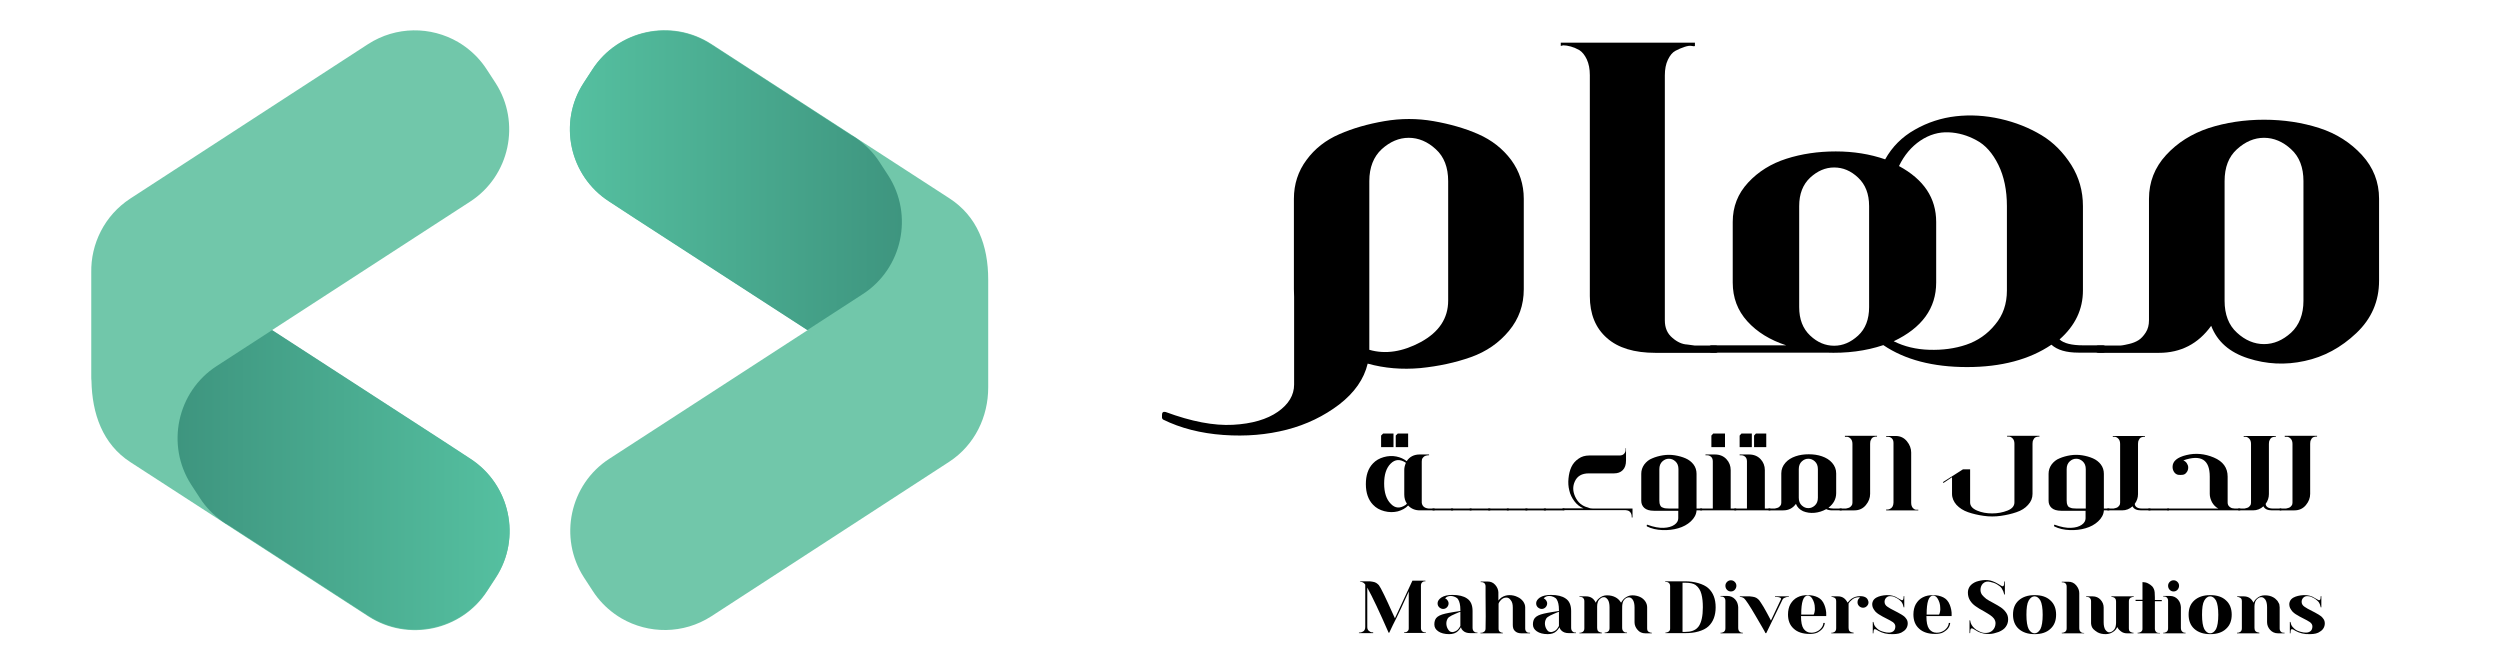 <?xml version="1.0" encoding="UTF-8"?>
<!-- Generator: Adobe Illustrator 26.0.1, SVG Export Plug-In . SVG Version: 6.00 Build 0)  -->
<svg xmlns="http://www.w3.org/2000/svg" xmlns:xlink="http://www.w3.org/1999/xlink" version="1.1" id="Layer_1" x="0px" y="0px" viewBox="0 0 123 33" style="enable-background:new 0 0 123 33;" xml:space="preserve">
<style type="text/css">
	.st0{fill:#71C7AA;}
	.st1{fill:url(#SVGID_1_);}
	.st2{fill:url(#SVGID_00000146471050212701757880000018095622662333691022_);}
</style>
<g>
	<g>
		<g>
			<path class="st0" d="M24.4,28.42l-0.43,0.66c-1.26,1.95-3.89,2.51-5.84,1.25l-6.87-4.45l-0.35-0.23l-4.49-2.91     c-1.38-0.89-1.89-2.4-1.92-4c-0.01-0.06-0.01-0.13-0.01-0.2v-5.09c0-0.01,0-0.02,0-0.03c-0.03-1.42,0.65-2.82,1.92-3.65     l5.51-3.58l6.19-4.02c1.38-0.89,3.09-0.88,4.43-0.1c0.12,0.07,0.24,0.15,0.35,0.23c0.41,0.3,0.77,0.67,1.06,1.12l0.43,0.66     c1.26,1.95,0.7,4.58-1.25,5.84l-2.73,1.77l-7.03,4.56l0,0l8.49,5.5l1.27,0.83C25.1,23.84,25.66,26.47,24.4,28.42z"></path>
			<linearGradient id="SVGID_1_" gradientUnits="userSpaceOnUse" x1="25.073" y1="23.621" x2="8.736" y2="23.621">
				<stop offset="1.438503e-07" style="stop-color:#55C0A0"></stop>
				<stop offset="1" style="stop-color:#3E957F"></stop>
			</linearGradient>
			<path class="st1" d="M23.15,22.57l-1.27-0.83h0l-8.49-5.5l-2.73,1.77c-1.95,1.26-2.51,3.89-1.25,5.84l0.43,0.66     c0.29,0.45,0.66,0.82,1.07,1.12c0,0,0,0,0,0c0.11,0.08,0.23,0.16,0.35,0.22c0,0,0,0,0,0l6.87,4.45c1.95,1.26,4.58,0.7,5.84-1.25     l0.43-0.66C25.66,26.47,25.1,23.84,23.15,22.57z"></path>
		</g>
		<g>
			<path class="st0" d="M28.72,4.07l0.43-0.66c1.26-1.95,3.89-2.51,5.84-1.25l6.87,4.45l0.35,0.23l4.49,2.91     c1.38,0.89,1.92,2.32,1.92,4.01c0,0.06,0,0.12,0,0.19l0,5.09c0,0.01,0,0.02,0,0.03c0,1.42-0.65,2.82-1.92,3.65l-5.51,3.58     l-6.19,4.02c-1.38,0.89-3.09,0.88-4.43,0.1c-0.12-0.07-0.24-0.15-0.35-0.23c-0.41-0.3-0.77-0.67-1.06-1.12l-0.43-0.66     c-1.26-1.95-0.7-4.58,1.25-5.84l2.73-1.77l7.03-4.56l0,0l-8.49-5.5l-1.27-0.83C28.01,8.65,27.45,6.02,28.72,4.07z"></path>
			
				<linearGradient id="SVGID_00000156584767258708297580000004119561656237443983_" gradientUnits="userSpaceOnUse" x1="28.039" y1="8.865" x2="44.376" y2="8.865">
				<stop offset="1.438503e-07" style="stop-color:#55C0A0"></stop>
				<stop offset="1" style="stop-color:#3E957F"></stop>
			</linearGradient>
			<path style="fill:url(#SVGID_00000156584767258708297580000004119561656237443983_);" d="M29.96,9.91l1.27,0.83h0l8.49,5.5     l2.73-1.77c1.95-1.26,2.51-3.89,1.25-5.84l-0.43-0.66c-0.29-0.45-0.66-0.82-1.07-1.12c0,0,0,0,0,0     c-0.11-0.08-0.23-0.16-0.35-0.22c0,0,0,0,0,0l-6.87-4.45c-1.95-1.26-4.58-0.7-5.84,1.25l-0.43,0.66     C27.45,6.02,28.01,8.65,29.96,9.91z"></path>
		</g>
	</g>
	<g>
		<g>
			<path d="M63.66,14.22V9.78c0-0.72,0.21-1.36,0.62-1.91c0.41-0.56,0.95-0.98,1.62-1.27c0.66-0.29,1.4-0.5,2.21-0.64     c0.81-0.14,1.62-0.14,2.42,0c0.8,0.14,1.54,0.35,2.2,0.64c0.66,0.29,1.2,0.71,1.62,1.27c0.41,0.56,0.62,1.2,0.62,1.91v4.45     c0,0.78-0.24,1.46-0.73,2.05c-0.49,0.59-1.11,1.02-1.87,1.29c-0.76,0.27-1.59,0.45-2.49,0.54c-0.9,0.08-1.76,0.01-2.59-0.22     c-0.18,0.76-0.65,1.43-1.4,2.01c-0.75,0.57-1.61,0.99-2.58,1.24c-0.97,0.25-2.01,0.34-3.12,0.26c-1.11-0.08-2.1-0.33-2.97-0.76     c-0.03-0.03-0.05-0.06-0.05-0.09v-0.14c0-0.12,0.06-0.17,0.18-0.14c1.27,0.47,2.37,0.68,3.31,0.63c0.94-0.05,1.68-0.27,2.21-0.64     c0.53-0.37,0.8-0.82,0.8-1.34v-4.31C63.67,14.53,63.66,14.4,63.66,14.22z M71.25,14.79V8.91c0-0.67-0.2-1.2-0.61-1.57     c-0.4-0.37-0.85-0.56-1.33-0.56c-0.48,0-0.92,0.19-1.33,0.56c-0.4,0.37-0.61,0.9-0.61,1.57v8.25v0.05     c0.79,0.23,1.64,0.1,2.53-0.38C70.8,16.34,71.25,15.66,71.25,14.79z"></path>
			<path d="M76.79,2.26V2.1h6.6v0.16c-0.02,0.02-0.07,0.02-0.16,0c-0.09-0.02-0.21,0-0.36,0.05c-0.15,0.05-0.29,0.11-0.44,0.19     c-0.15,0.08-0.27,0.23-0.37,0.44c-0.1,0.21-0.15,0.46-0.15,0.77v12.05c0,0.37,0.12,0.65,0.37,0.86c0.24,0.21,0.49,0.32,0.73,0.33     l0.37,0.05h1.03c0.08,0,0.11,0.04,0.11,0.11v0.14c0,0.08-0.04,0.11-0.11,0.11h-2.96c-1.04,0-1.84-0.24-2.39-0.73     c-0.56-0.49-0.84-1.18-0.84-2.06V3.7c0-0.31-0.05-0.56-0.15-0.78c-0.1-0.21-0.22-0.36-0.36-0.45c-0.14-0.08-0.28-0.14-0.42-0.18     c-0.15-0.04-0.27-0.06-0.38-0.06L76.79,2.26z"></path>
			<path d="M102.48,16.99h0.99c0.08,0,0.11,0.04,0.11,0.11v0.14c0,0.08-0.04,0.11-0.11,0.11h-1.21c-0.6,0-1.04-0.13-1.33-0.39     c-1.08,0.73-2.47,1.1-4.15,1.1c-1.68,0-3.06-0.36-4.12-1.08c-0.86,0.29-1.8,0.41-2.84,0.37h-5.61c-0.08,0-0.11-0.04-0.11-0.11     v-0.14c0-0.08,0.04-0.11,0.11-0.11h3.67c-0.79-0.26-1.43-0.65-1.91-1.18c-0.48-0.53-0.72-1.16-0.72-1.91v-2.98     c0-0.75,0.25-1.39,0.76-1.94c0.5-0.54,1.13-0.93,1.88-1.17c0.75-0.24,1.56-0.36,2.43-0.36c0.87,0,1.68,0.13,2.43,0.39     c0.34-0.61,0.82-1.1,1.46-1.46c0.63-0.36,1.31-0.58,2.02-0.66c0.71-0.08,1.44-0.04,2.19,0.13c0.75,0.17,1.42,0.44,2.02,0.8     s1.08,0.86,1.47,1.47c0.38,0.61,0.57,1.28,0.57,2.02v4.15c0,0.93-0.38,1.73-1.15,2.41C101.53,16.89,101.93,16.99,102.48,16.99z      M91.96,15.11v-4.97c0-0.6-0.18-1.06-0.54-1.4c-0.36-0.34-0.75-0.5-1.18-0.5c-0.43,0-0.82,0.17-1.18,0.5     c-0.36,0.34-0.54,0.8-0.54,1.4v4.97c0,0.6,0.18,1.06,0.54,1.4c0.36,0.34,0.75,0.5,1.18,0.5c0.43,0,0.82-0.17,1.18-0.5     C91.78,16.18,91.96,15.71,91.96,15.11z M98.74,14.29v-4.15c0-0.78-0.14-1.46-0.42-2.03c-0.28-0.57-0.64-0.98-1.08-1.21     c-0.44-0.24-0.89-0.37-1.37-0.39c-0.48-0.02-0.94,0.11-1.39,0.41c-0.44,0.3-0.79,0.71-1.05,1.25c1.22,0.66,1.83,1.57,1.83,2.75     v2.98c0,1.27-0.7,2.23-2.09,2.89c0.52,0.26,1.1,0.4,1.75,0.42c0.65,0.02,1.26-0.06,1.82-0.25c0.56-0.19,1.04-0.52,1.42-0.99     C98.55,15.51,98.74,14.95,98.74,14.29z"></path>
			<path d="M103.12,17.25v-0.14c0-0.08,0.04-0.11,0.11-0.11h1.03c0.05,0,0.1,0,0.16-0.01c0.06-0.01,0.18-0.03,0.34-0.07     c0.17-0.04,0.32-0.1,0.45-0.18c0.13-0.08,0.25-0.21,0.36-0.38c0.11-0.17,0.16-0.37,0.16-0.6V9.78c0-0.82,0.28-1.54,0.84-2.15     c0.56-0.61,1.26-1.05,2.1-1.33c0.84-0.27,1.75-0.41,2.72-0.41c0.97,0,1.88,0.14,2.72,0.41c0.84,0.27,1.54,0.72,2.1,1.33     c0.56,0.61,0.84,1.33,0.84,2.15v4.03c0,1.01-0.37,1.87-1.12,2.58c-0.75,0.71-1.6,1.17-2.54,1.37c-0.95,0.21-1.88,0.16-2.78-0.13     c-0.91-0.29-1.52-0.82-1.82-1.6c-0.64,0.89-1.5,1.33-2.57,1.33h-2.96C103.16,17.36,103.12,17.32,103.12,17.25z M109.45,8.91v5.89     c0,0.67,0.2,1.2,0.61,1.57c0.4,0.37,0.85,0.56,1.33,0.56c0.48,0,0.92-0.19,1.33-0.56c0.4-0.37,0.61-0.9,0.61-1.57V8.91     c0-0.67-0.2-1.2-0.61-1.57c-0.4-0.37-0.85-0.56-1.33-0.56c-0.48,0-0.92,0.19-1.33,0.56C109.65,7.71,109.45,8.23,109.45,8.91z"></path>
		</g>
		<g>
			<path d="M67.56,31.12v0.03h-0.7v-0.03c0,0,0.01,0,0.03,0c0.02,0,0.04,0,0.08-0.01c0.03-0.01,0.06-0.02,0.09-0.04     c0.03-0.01,0.06-0.04,0.08-0.08c0.02-0.04,0.03-0.08,0.03-0.14v-2.05c0-0.02,0-0.03,0-0.04c-0.03-0.04-0.05-0.06-0.06-0.07     c-0.03-0.02-0.06-0.04-0.09-0.05c-0.03-0.01-0.06-0.02-0.08-0.02l-0.03,0V28.6H67c0.02,0,0.07,0,0.17,0c0.09,0,0.16,0,0.2,0     c0.04,0,0.09,0.01,0.16,0.02c0.07,0.01,0.13,0.03,0.18,0.06c0.05,0.03,0.09,0.07,0.13,0.11c0.04,0.05,0.13,0.21,0.26,0.48     c0.13,0.27,0.25,0.53,0.36,0.78l0.17,0.37l0.86-1.85h0.64v0.03c-0.02,0-0.04,0-0.06,0c-0.02,0-0.06,0.02-0.1,0.05     c-0.04,0.04-0.06,0.09-0.06,0.16v2.09c0,0.07,0.02,0.12,0.06,0.16c0.04,0.03,0.08,0.05,0.12,0.05h0.06v0.03h-1.07v-0.03     c0.01,0,0.01,0,0.02,0c0.01,0,0.03,0,0.06-0.01c0.03,0,0.05-0.01,0.07-0.03c0.02-0.01,0.04-0.03,0.06-0.06     c0.02-0.03,0.02-0.07,0.02-0.11c0-0.81,0-1.41,0-1.8c-0.09,0.2-0.21,0.47-0.37,0.81c-0.16,0.34-0.3,0.63-0.42,0.86l-0.17,0.36     h-0.03v0c-0.45-1.03-0.8-1.77-1.05-2.22v1.94c0,0.09,0.03,0.15,0.08,0.19c0.05,0.04,0.1,0.07,0.15,0.07H67.56z"></path>
			<path d="M71.3,31.2c-0.23,0-0.41-0.05-0.54-0.14c-0.13-0.09-0.19-0.2-0.19-0.34c0-0.13,0.03-0.23,0.09-0.31     c0.08-0.1,0.23-0.17,0.45-0.22c0.09-0.02,0.23-0.05,0.42-0.08c0.18-0.03,0.29-0.05,0.32-0.05V30c0-0.23-0.04-0.4-0.11-0.51     c-0.03-0.05-0.08-0.09-0.15-0.12c-0.07-0.03-0.14-0.05-0.21-0.05c-0.12,0-0.22,0.04-0.28,0.12c0.05,0.02,0.09,0.05,0.12,0.1     c0.03,0.04,0.05,0.09,0.05,0.15c0,0.07-0.03,0.14-0.08,0.19c-0.05,0.05-0.11,0.08-0.19,0.08c-0.07,0-0.13-0.03-0.19-0.08     c-0.05-0.05-0.08-0.11-0.08-0.19v-0.02v-0.01c0.01-0.1,0.07-0.18,0.18-0.26c0.14-0.09,0.32-0.13,0.55-0.13     c0.31,0,0.55,0.06,0.71,0.17c0.19,0.12,0.28,0.33,0.28,0.62v0.82c0,0.08,0.02,0.14,0.06,0.18c0.04,0.04,0.08,0.06,0.12,0.06h0.06     v0.03h-0.35c-0.16,0-0.28-0.04-0.37-0.13c-0.04-0.04-0.07-0.08-0.08-0.13l-0.01-0.03l-0.02,0.03c-0.03,0.05-0.08,0.11-0.13,0.16     C71.63,31.15,71.48,31.2,71.3,31.2z M71.55,31.08c0.09-0.03,0.15-0.07,0.2-0.13c0.02-0.02,0.05-0.07,0.1-0.15v0l0-0.7     c-0.03,0.01-0.12,0.04-0.25,0.1c-0.14,0.06-0.24,0.11-0.29,0.15c-0.02,0.01-0.04,0.03-0.07,0.06c-0.05,0.08-0.08,0.16-0.08,0.26     c0,0.09,0.02,0.18,0.07,0.27c0.03,0.06,0.07,0.1,0.11,0.13C71.41,31.1,71.47,31.11,71.55,31.08z"></path>
			<path d="M73.94,31.13v0.03h-1.1v-0.03c0.02,0,0.04,0,0.07,0c0.03,0,0.06-0.02,0.11-0.05c0.05-0.03,0.07-0.09,0.07-0.16     c0.01-0.25,0.01-0.79,0-1.62v-0.45c0-0.07-0.02-0.12-0.06-0.16c-0.04-0.03-0.08-0.05-0.12-0.05h-0.06v-0.03h0.33     c0.16,0,0.28,0.05,0.38,0.16c0.1,0.11,0.15,0.23,0.16,0.36v0.42l0.03-0.04c0.05-0.05,0.09-0.09,0.12-0.11     c0.12-0.08,0.25-0.12,0.39-0.12c0.15,0,0.28,0.03,0.4,0.09c0.12,0.05,0.21,0.13,0.28,0.22c0.06,0.09,0.1,0.18,0.1,0.29v1.04     c0,0.07,0.02,0.12,0.06,0.16c0.04,0.04,0.08,0.05,0.12,0.05h0.06v0.03h-0.42c-0.14,0-0.25-0.04-0.32-0.11     c-0.08-0.07-0.11-0.17-0.11-0.3v-0.86c0-0.16-0.03-0.28-0.1-0.36c-0.06-0.09-0.13-0.13-0.22-0.13c-0.11,0-0.21,0.05-0.29,0.15     c-0.04,0.04-0.07,0.09-0.09,0.15l0,1.23c0,0.07,0.02,0.12,0.06,0.15c0.04,0.03,0.08,0.05,0.12,0.05L73.94,31.13z"></path>
			<path d="M76.15,31.2c-0.23,0-0.41-0.05-0.54-0.14c-0.13-0.09-0.19-0.2-0.19-0.34c0-0.13,0.03-0.23,0.09-0.31     c0.08-0.1,0.23-0.17,0.45-0.22c0.09-0.02,0.23-0.05,0.42-0.08c0.18-0.03,0.29-0.05,0.32-0.05V30c0-0.23-0.04-0.4-0.11-0.51     c-0.03-0.05-0.08-0.09-0.15-0.12c-0.07-0.03-0.14-0.05-0.21-0.05c-0.12,0-0.22,0.04-0.28,0.12c0.05,0.02,0.09,0.05,0.12,0.1     c0.03,0.04,0.05,0.09,0.05,0.15c0,0.07-0.03,0.14-0.08,0.19c-0.05,0.05-0.11,0.08-0.19,0.08c-0.07,0-0.13-0.03-0.19-0.08     c-0.05-0.05-0.08-0.11-0.08-0.19v-0.02v-0.01c0.01-0.1,0.07-0.18,0.18-0.26c0.14-0.09,0.32-0.13,0.55-0.13     c0.31,0,0.55,0.06,0.71,0.17c0.19,0.12,0.28,0.33,0.28,0.62v0.82c0,0.08,0.02,0.14,0.06,0.18c0.04,0.04,0.08,0.06,0.12,0.06h0.06     v0.03h-0.35c-0.16,0-0.28-0.04-0.37-0.13c-0.04-0.04-0.07-0.08-0.08-0.13l-0.01-0.03l-0.02,0.03c-0.03,0.05-0.08,0.11-0.13,0.16     C76.48,31.15,76.33,31.2,76.15,31.2z M76.4,31.08c0.09-0.03,0.15-0.07,0.2-0.13c0.02-0.02,0.05-0.07,0.1-0.15v0l0-0.7     c-0.03,0.01-0.12,0.04-0.25,0.1c-0.14,0.06-0.24,0.11-0.29,0.15c-0.02,0.01-0.04,0.03-0.07,0.06c-0.05,0.08-0.08,0.16-0.08,0.26     c0,0.09,0.02,0.18,0.07,0.27c0.03,0.06,0.07,0.1,0.11,0.13C76.26,31.1,76.33,31.11,76.4,31.08z"></path>
			<path d="M78.81,31.13v0.03h-1.1v-0.03c0,0,0.01,0,0.03,0c0.01,0,0.04,0,0.06-0.01c0.02-0.01,0.05-0.02,0.07-0.03     c0.02-0.01,0.04-0.04,0.06-0.07c0.02-0.04,0.02-0.08,0.02-0.13v-1.31c0-0.07-0.02-0.12-0.06-0.16c-0.04-0.04-0.08-0.05-0.12-0.05     l-0.06,0v-0.03h0.32c0.22,0,0.38,0.1,0.48,0.31l0.01-0.01l0.01-0.03c0.04-0.07,0.09-0.13,0.13-0.16c0.12-0.11,0.25-0.16,0.4-0.16     c0.16,0,0.29,0.03,0.41,0.09c0.12,0.06,0.21,0.15,0.27,0.25l0.02,0.02l0.01-0.02c0.04-0.07,0.09-0.13,0.13-0.17     c0.12-0.11,0.26-0.17,0.41-0.17c0.14,0,0.27,0.03,0.38,0.08c0.11,0.05,0.2,0.13,0.26,0.22c0.06,0.09,0.09,0.19,0.09,0.29v1.04     c0,0.05,0.01,0.08,0.02,0.11c0.02,0.03,0.04,0.05,0.06,0.06c0.02,0.01,0.05,0.02,0.07,0.03c0.02,0.01,0.05,0.01,0.06,0.01l0.02,0     v0.03h-0.32c-0.16,0-0.29-0.06-0.38-0.17c-0.1-0.11-0.15-0.24-0.15-0.37v-0.73c0-0.17-0.03-0.29-0.08-0.37     c-0.05-0.08-0.12-0.13-0.19-0.13c-0.08,0-0.15,0.03-0.21,0.09c-0.06,0.06-0.1,0.13-0.11,0.21c-0.02,0.07-0.02,0.19-0.02,0.36     v0.45v0.38c0,0.08,0.02,0.14,0.06,0.18c0.04,0.04,0.08,0.06,0.12,0.06l0.06,0v0.03h-1.1v-0.03c0,0,0.01,0,0.03,0     c0.02,0,0.04,0,0.06-0.01c0.02-0.01,0.05-0.02,0.07-0.03c0.02-0.01,0.04-0.04,0.06-0.07c0.02-0.04,0.02-0.08,0.02-0.13v-1     c0-0.17-0.03-0.29-0.08-0.37c-0.06-0.08-0.12-0.13-0.19-0.13c-0.05,0-0.1,0.01-0.14,0.04c-0.1,0.06-0.16,0.15-0.18,0.25     c-0.01,0.04-0.02,0.09-0.02,0.17c0,0.01,0,0.03,0,0.05v0.09v0.04v0.42v0.44c0,0.05,0.01,0.09,0.02,0.13     c0.02,0.03,0.04,0.06,0.06,0.07c0.02,0.01,0.05,0.02,0.07,0.03c0.02,0.01,0.05,0.01,0.06,0.01L78.81,31.13z"></path>
			<path d="M82.91,31.15h-0.97v-0.03c0,0,0.01,0,0.02,0c0.02,0,0.04,0,0.06-0.01c0.02-0.01,0.05-0.01,0.07-0.03     c0.02-0.01,0.04-0.03,0.06-0.06s0.02-0.07,0.02-0.11v-2.07c0-0.07-0.02-0.12-0.06-0.16c-0.04-0.03-0.08-0.05-0.12-0.05h-0.06     v-0.03h0.97c0.23,0,0.45,0.03,0.66,0.09c0.2,0.06,0.37,0.14,0.49,0.25c0.24,0.22,0.36,0.53,0.36,0.94c0,0.4-0.12,0.72-0.36,0.94     c-0.12,0.11-0.28,0.19-0.49,0.25S83.14,31.15,82.91,31.15z M82.91,28.67h-0.13v2.42h0.13c0.28,0,0.49-0.07,0.62-0.22     c0.03-0.03,0.04-0.05,0.05-0.06c0.13-0.19,0.2-0.5,0.2-0.93c0-0.25-0.02-0.46-0.07-0.65c-0.05-0.19-0.14-0.34-0.29-0.45     C83.32,28.71,83.15,28.67,82.91,28.67z"></path>
			<path d="M85.75,31.13v0.03h-1.1v-0.03c0,0,0.01,0,0.03,0c0.02,0,0.04,0,0.06-0.01c0.02-0.01,0.05-0.02,0.07-0.03     c0.02-0.01,0.04-0.04,0.06-0.07c0.02-0.04,0.02-0.08,0.02-0.13v-0.89v-0.17v-0.27c0-0.07-0.02-0.12-0.06-0.16     c-0.04-0.04-0.08-0.05-0.12-0.05h-0.06v-0.03h0.33c0.16,0,0.29,0.06,0.39,0.17s0.14,0.24,0.15,0.38v1.02     c0,0.08,0.02,0.14,0.06,0.18c0.04,0.04,0.08,0.06,0.12,0.06H85.75z M85.35,29.02c-0.05,0.05-0.11,0.08-0.19,0.08     s-0.14-0.03-0.19-0.08c-0.05-0.05-0.08-0.12-0.08-0.2c0-0.08,0.03-0.14,0.08-0.19c0.05-0.05,0.11-0.08,0.19-0.08     c0.08,0,0.14,0.03,0.19,0.08c0.05,0.05,0.08,0.11,0.08,0.19C85.43,28.9,85.4,28.96,85.35,29.02z"></path>
			<path d="M86.9,31.15h-0.04v0c-0.03-0.08-0.2-0.36-0.49-0.86c-0.29-0.5-0.48-0.78-0.56-0.85c-0.03-0.02-0.06-0.04-0.09-0.05     c-0.03-0.01-0.06-0.02-0.09-0.02l-0.03,0v-0.03h0.11c0.01,0,0.07,0,0.17,0c0.1,0,0.16,0,0.2,0c0.03,0,0.09,0.01,0.16,0.02     c0.07,0.01,0.13,0.03,0.18,0.06c0.05,0.03,0.09,0.07,0.13,0.11c0.04,0.05,0.11,0.16,0.21,0.32c0.1,0.17,0.18,0.32,0.26,0.47     l0.11,0.21c0.29-0.62,0.45-0.96,0.49-1.04c0.02-0.04,0-0.07-0.05-0.09c-0.05-0.02-0.1-0.03-0.16-0.03l-0.08,0v-0.03h0.68v0.03     c-0.02,0-0.05,0-0.07,0c-0.03,0-0.07,0.01-0.13,0.04c-0.06,0.02-0.09,0.05-0.11,0.09L86.9,31.15z"></path>
			<path d="M89.04,31.19c-0.34,0-0.61-0.09-0.79-0.26c-0.19-0.17-0.28-0.4-0.28-0.7c0-0.19,0.04-0.37,0.12-0.51     c0.09-0.15,0.2-0.26,0.34-0.33c0.15-0.08,0.32-0.11,0.51-0.11c0.19,0,0.36,0.04,0.5,0.11c0.14,0.07,0.25,0.19,0.32,0.37     c0.03,0.07,0.05,0.15,0.07,0.24c0.02,0.09,0.02,0.17,0.02,0.22v0.09l-1.24,0v0.01c0,0.29,0.04,0.49,0.13,0.62     c0.09,0.12,0.21,0.19,0.37,0.19c0.11,0,0.21-0.02,0.3-0.07c0.09-0.04,0.16-0.11,0.22-0.19c0.05-0.07,0.08-0.15,0.08-0.22h0.07     c-0.01,0.09-0.04,0.18-0.1,0.26c-0.06,0.08-0.15,0.15-0.26,0.21C89.31,31.17,89.18,31.19,89.04,31.19z M88.62,30.23v0.01h0.61     c0.01-0.01,0.01-0.02,0.02-0.04c0.01-0.02,0.02-0.05,0.03-0.11c0.01-0.06,0.02-0.12,0.01-0.18c0-0.18-0.05-0.33-0.13-0.46     c-0.06-0.1-0.14-0.15-0.23-0.15C88.72,29.32,88.62,29.62,88.62,30.23z"></path>
			<path d="M91.2,31.13v0.03h-1.1v-0.03c0,0,0.01,0,0.03,0c0.02,0,0.04,0,0.06-0.01c0.02-0.01,0.05-0.02,0.07-0.03     c0.02-0.01,0.04-0.04,0.06-0.07c0.02-0.04,0.02-0.08,0.02-0.13v-0.86v-0.18v-0.27c0-0.05-0.01-0.08-0.02-0.11     c-0.02-0.03-0.04-0.05-0.06-0.06c-0.02-0.01-0.05-0.02-0.07-0.03s-0.05-0.01-0.06-0.01l-0.02,0v-0.03h0.32     c0.21,0,0.36,0.1,0.47,0.31l0.04-0.04c0.04-0.05,0.09-0.1,0.14-0.14c0.14-0.1,0.28-0.14,0.44-0.14c0.14,0,0.24,0.03,0.31,0.09     c0.03,0.03,0.06,0.06,0.07,0.1c0.02,0.04,0.03,0.08,0.03,0.12c0,0.07-0.03,0.13-0.08,0.18c-0.05,0.05-0.11,0.08-0.19,0.08     c-0.07,0-0.14-0.03-0.19-0.08c-0.05-0.05-0.08-0.11-0.08-0.19c0-0.1,0.04-0.18,0.13-0.23c-0.05-0.02-0.09-0.02-0.14-0.01     c-0.11,0.01-0.21,0.06-0.3,0.15c-0.05,0.04-0.1,0.09-0.13,0.15v0.24v0.09v0.86c0,0.05,0.01,0.09,0.02,0.13     c0.02,0.03,0.04,0.06,0.06,0.07s0.05,0.02,0.07,0.03c0.02,0.01,0.05,0.01,0.06,0.01L91.2,31.13z"></path>
			<path d="M93.12,31.2c-0.27,0.01-0.5-0.05-0.7-0.16c-0.08-0.05-0.13-0.08-0.15-0.08c-0.05-0.02-0.08,0.01-0.09,0.08l-0.01,0.12     h-0.03V30.6h0.03l0.04,0.14c0.02,0.05,0.05,0.09,0.08,0.12c0.05,0.06,0.12,0.12,0.2,0.16c0.03,0.01,0.08,0.04,0.16,0.06     c0.23,0.07,0.4,0.06,0.51-0.03c0.06-0.05,0.09-0.13,0.09-0.23c0-0.08-0.04-0.15-0.12-0.21c-0.07-0.05-0.2-0.12-0.38-0.21     c-0.07-0.03-0.17-0.09-0.32-0.18c-0.05-0.03-0.11-0.08-0.16-0.13c-0.05-0.06-0.09-0.12-0.12-0.18c-0.04-0.1-0.05-0.2-0.02-0.29     c0.03-0.1,0.1-0.17,0.19-0.22c0.13-0.07,0.3-0.11,0.5-0.12c0.21-0.01,0.4,0.04,0.56,0.15c0.11,0.06,0.17,0.1,0.18,0.1     c0.05,0.01,0.08-0.02,0.09-0.08l0.01-0.12h0.03v0.55h-0.03c-0.02-0.08-0.04-0.13-0.04-0.14c-0.01-0.04-0.04-0.08-0.07-0.13     c-0.04-0.04-0.09-0.09-0.16-0.14c-0.06-0.04-0.12-0.07-0.19-0.1c-0.06-0.03-0.14-0.04-0.21-0.04c-0.08,0-0.14,0.03-0.19,0.08     c-0.05,0.05-0.08,0.12-0.08,0.2c0,0.1,0.05,0.18,0.14,0.24c0.08,0.06,0.21,0.13,0.39,0.22c0.06,0.03,0.16,0.08,0.31,0.17     c0.09,0.05,0.16,0.11,0.21,0.18c0.06,0.07,0.09,0.15,0.09,0.25c0,0.08-0.02,0.16-0.06,0.23c-0.04,0.07-0.1,0.13-0.17,0.17     C93.52,31.16,93.35,31.2,93.12,31.2z"></path>
			<path d="M95.21,31.19c-0.34,0-0.61-0.09-0.79-0.26c-0.19-0.17-0.28-0.4-0.28-0.7c0-0.19,0.04-0.37,0.12-0.51     c0.09-0.15,0.2-0.26,0.34-0.33c0.15-0.08,0.32-0.11,0.51-0.11c0.19,0,0.36,0.04,0.5,0.11c0.14,0.07,0.25,0.19,0.32,0.37     c0.03,0.07,0.05,0.15,0.07,0.24c0.02,0.09,0.02,0.17,0.02,0.22v0.09l-1.24,0v0.01c0,0.29,0.04,0.49,0.13,0.62     c0.09,0.12,0.21,0.19,0.37,0.19c0.11,0,0.21-0.02,0.3-0.07c0.09-0.04,0.16-0.11,0.22-0.19c0.05-0.07,0.08-0.15,0.08-0.22h0.07     c-0.01,0.09-0.04,0.18-0.1,0.26c-0.06,0.08-0.15,0.15-0.26,0.21C95.49,31.17,95.35,31.19,95.21,31.19z M94.79,30.23v0.01h0.61     c0.01-0.01,0.01-0.02,0.02-0.04c0.01-0.02,0.02-0.05,0.03-0.11c0.01-0.06,0.02-0.12,0.01-0.18c0-0.18-0.05-0.33-0.13-0.46     c-0.06-0.1-0.14-0.15-0.23-0.15C94.89,29.32,94.79,29.62,94.79,30.23z"></path>
			<path d="M97.76,31.19c-0.21-0.01-0.4-0.07-0.59-0.2c-0.07-0.04-0.11-0.07-0.13-0.07c-0.06-0.02-0.09,0.01-0.1,0.09l-0.01,0.14     l-0.03,0v-0.63h0.03l0.03,0.13c0.05,0.14,0.15,0.25,0.28,0.34c0.05,0.03,0.11,0.06,0.17,0.09c0.1,0.05,0.21,0.07,0.33,0.06     c0.12-0.01,0.22-0.05,0.3-0.13c0.09-0.09,0.14-0.21,0.14-0.35c0-0.08-0.03-0.16-0.08-0.23c-0.05-0.06-0.11-0.12-0.19-0.17     c-0.05-0.03-0.15-0.1-0.31-0.19c-0.15-0.08-0.29-0.16-0.41-0.25c-0.1-0.07-0.19-0.16-0.26-0.27c-0.07-0.11-0.11-0.24-0.11-0.39     c0-0.12,0.03-0.22,0.1-0.32c0.07-0.09,0.18-0.17,0.31-0.22l0.1-0.03c0.15-0.04,0.3-0.06,0.45-0.05c0.17,0.01,0.35,0.08,0.55,0.2     c0.09,0.06,0.15,0.09,0.17,0.1c0.05,0.02,0.09-0.01,0.1-0.09l0.01-0.14h0.03v0.64h-0.03l-0.05-0.16     c-0.03-0.05-0.05-0.1-0.08-0.15c-0.05-0.07-0.13-0.13-0.23-0.19c-0.1-0.06-0.22-0.1-0.33-0.12c-0.15-0.04-0.27-0.01-0.37,0.09     c-0.07,0.08-0.11,0.18-0.11,0.3c0,0.1,0.03,0.18,0.08,0.25c0.06,0.07,0.13,0.14,0.21,0.2c0.07,0.05,0.18,0.11,0.33,0.19     c0.17,0.09,0.3,0.17,0.39,0.23c0.1,0.07,0.18,0.15,0.25,0.25c0.07,0.1,0.1,0.21,0.1,0.34c0,0.13-0.04,0.25-0.11,0.35     c-0.07,0.11-0.19,0.19-0.35,0.26c-0.03,0.01-0.07,0.02-0.13,0.04C98.07,31.18,97.92,31.2,97.76,31.19z"></path>
			<path d="M100.1,31.2c-0.33,0-0.59-0.09-0.78-0.26c-0.19-0.17-0.28-0.41-0.28-0.7c0-0.3,0.09-0.53,0.28-0.7     c0.19-0.17,0.45-0.26,0.78-0.26c0.33,0,0.59,0.08,0.78,0.26c0.19,0.17,0.28,0.41,0.28,0.7c0,0.3-0.09,0.53-0.28,0.7     C100.69,31.12,100.43,31.2,100.1,31.2z M100.1,31.16c0.11,0,0.21-0.07,0.29-0.21c0.07-0.14,0.11-0.38,0.11-0.7     c0-0.33-0.04-0.56-0.11-0.7c-0.08-0.14-0.18-0.21-0.29-0.21c-0.11,0-0.21,0.07-0.29,0.21c-0.08,0.14-0.11,0.37-0.11,0.7     c0,0.33,0.04,0.56,0.11,0.7C99.89,31.09,99.99,31.16,100.1,31.16z"></path>
			<path d="M102.54,31.13v0.03h-1.1v-0.03c0,0,0.01,0,0.03,0c0.02,0,0.04,0,0.06-0.01c0.02-0.01,0.05-0.02,0.07-0.03     c0.02-0.01,0.04-0.04,0.06-0.07c0.02-0.04,0.02-0.08,0.02-0.13v-1.59v-0.17v-0.27c0-0.07-0.02-0.12-0.06-0.16     c-0.04-0.03-0.08-0.05-0.12-0.05h-0.06v-0.03h0.32c0.16,0,0.29,0.06,0.39,0.18c0.1,0.12,0.15,0.25,0.15,0.38v0.09v1.63     c0,0.08,0.02,0.14,0.06,0.18c0.04,0.04,0.08,0.06,0.12,0.06H102.54z"></path>
			<path d="M103.6,31.2c-0.16,0-0.29-0.03-0.4-0.09c-0.08-0.05-0.15-0.1-0.21-0.16c-0.02-0.02-0.03-0.04-0.05-0.07     c-0.01-0.02-0.03-0.05-0.03-0.07c-0.01-0.03-0.02-0.05-0.02-0.07c0-0.02-0.01-0.04-0.01-0.07s0-0.06,0-0.07c0-0.01,0-0.04,0-0.08     c0-0.04,0-0.07,0-0.08c0-0.1,0-0.25,0-0.45v-0.41c0-0.07-0.02-0.12-0.06-0.16c-0.04-0.04-0.08-0.05-0.12-0.05h-0.06v-0.03h0.32     c0.16,0,0.29,0.06,0.39,0.17c0.1,0.11,0.15,0.24,0.15,0.38v0.01v0.09v0.62c0,0.17,0.03,0.29,0.08,0.37     c0.06,0.08,0.12,0.13,0.19,0.13c0.05,0,0.09-0.01,0.14-0.04c0.09-0.06,0.16-0.14,0.18-0.25c0.01-0.06,0.02-0.12,0.02-0.17     c0,0,0-0.01,0-0.02c0-0.01,0-0.02,0-0.03V30.5h0v-0.03c0-0.1,0-0.24,0-0.43v-0.44c0-0.05-0.01-0.09-0.02-0.12     c-0.02-0.03-0.04-0.06-0.06-0.07c-0.02-0.01-0.05-0.03-0.07-0.03c-0.02-0.01-0.05-0.01-0.06-0.01h-0.02v-0.03h1.1v0.03     c0,0-0.01,0-0.03,0c-0.02,0-0.04,0-0.06,0.01c-0.02,0.01-0.05,0.02-0.07,0.03c-0.02,0.01-0.04,0.04-0.06,0.07     c-0.02,0.04-0.02,0.08-0.02,0.13v1.31c0,0.05,0.01,0.08,0.02,0.11c0.02,0.03,0.04,0.05,0.06,0.06c0.02,0.01,0.05,0.02,0.07,0.03     c0.02,0.01,0.05,0.01,0.06,0.01l0.02,0v0.03h-0.32c-0.11,0-0.21-0.03-0.29-0.09c-0.08-0.06-0.15-0.13-0.19-0.22l-0.01,0.02     l-0.01,0.02c-0.04,0.07-0.08,0.12-0.13,0.16C103.89,31.15,103.76,31.2,103.6,31.2z"></path>
			<path d="M106.27,31.13v0.03h-1.1v-0.03c0,0,0.01,0,0.03,0c0.02,0,0.04,0,0.06-0.01s0.05-0.01,0.07-0.03     c0.02-0.01,0.04-0.03,0.06-0.06c0.02-0.03,0.02-0.07,0.02-0.11v-1.35h-0.34v-0.06h0.34v-0.87h0.02c0.08,0,0.17,0.02,0.25,0.06     c0.08,0.04,0.15,0.09,0.21,0.15c0.04,0.04,0.06,0.09,0.08,0.13c0.04,0.08,0.05,0.21,0.05,0.4v0.14h0.34v0.06h-0.34v1.35     c0,0.07,0.02,0.12,0.06,0.16c0.04,0.04,0.08,0.05,0.12,0.05H106.27z"></path>
			<path d="M107.53,31.13v0.03h-1.1v-0.03c0,0,0.01,0,0.03,0c0.02,0,0.04,0,0.06-0.01c0.02-0.01,0.05-0.02,0.07-0.03     c0.02-0.01,0.04-0.04,0.06-0.07c0.02-0.04,0.02-0.08,0.02-0.13v-0.89v-0.17v-0.27c0-0.07-0.02-0.12-0.06-0.16     c-0.04-0.04-0.08-0.05-0.12-0.05h-0.06v-0.03h0.33c0.16,0,0.29,0.06,0.39,0.17s0.14,0.24,0.15,0.38v1.02     c0,0.08,0.02,0.14,0.06,0.18c0.04,0.04,0.08,0.06,0.12,0.06H107.53z M107.13,29.02c-0.05,0.05-0.11,0.08-0.19,0.08     c-0.08,0-0.14-0.03-0.19-0.08c-0.05-0.05-0.08-0.12-0.08-0.2c0-0.08,0.03-0.14,0.08-0.19c0.05-0.05,0.11-0.08,0.19-0.08     c0.08,0,0.14,0.03,0.19,0.08c0.05,0.05,0.08,0.11,0.08,0.19C107.21,28.9,107.18,28.96,107.13,29.02z"></path>
			<path d="M108.74,31.2c-0.33,0-0.59-0.09-0.78-0.26c-0.19-0.17-0.28-0.41-0.28-0.7c0-0.3,0.09-0.53,0.28-0.7     c0.19-0.17,0.45-0.26,0.78-0.26c0.33,0,0.59,0.08,0.78,0.26c0.19,0.17,0.28,0.41,0.28,0.7c0,0.3-0.09,0.53-0.28,0.7     C109.33,31.12,109.07,31.2,108.74,31.2z M108.74,31.16c0.11,0,0.21-0.07,0.29-0.21c0.07-0.14,0.11-0.38,0.11-0.7     c0-0.33-0.04-0.56-0.11-0.7c-0.08-0.14-0.18-0.21-0.29-0.21c-0.11,0-0.21,0.07-0.29,0.21c-0.08,0.14-0.11,0.37-0.11,0.7     c0,0.33,0.04,0.56,0.11,0.7C108.53,31.09,108.63,31.16,108.74,31.16z"></path>
			<path d="M111.16,31.13v0.03h-1.1v-0.03c0,0,0.01,0,0.03,0c0.02,0,0.04,0,0.06-0.01c0.02-0.01,0.05-0.02,0.07-0.03     s0.04-0.04,0.06-0.07c0.02-0.04,0.02-0.08,0.02-0.13v-1.31c0-0.05-0.01-0.08-0.02-0.11c-0.02-0.03-0.04-0.05-0.06-0.06     c-0.02-0.01-0.05-0.02-0.07-0.03c-0.02-0.01-0.05-0.01-0.06-0.01l-0.02,0v-0.03h0.32c0.22,0,0.38,0.1,0.48,0.31l0.01-0.01     l0.01-0.03c0.04-0.07,0.09-0.13,0.13-0.16c0.12-0.11,0.25-0.16,0.41-0.16c0.16,0,0.29,0.03,0.4,0.09     c0.08,0.04,0.15,0.1,0.21,0.17c0.02,0.03,0.04,0.05,0.05,0.08c0.02,0.03,0.03,0.05,0.04,0.07s0.02,0.05,0.02,0.09     c0,0.04,0.01,0.06,0.01,0.08c0,0.01,0,0.05,0,0.1c0,0.05,0,0.08,0,0.09v0.45v0.37v0.04c0,0.07,0.02,0.12,0.06,0.16     c0.04,0.04,0.08,0.05,0.12,0.05l0.06,0v0.03h-0.32c-0.16,0-0.29-0.06-0.39-0.17c-0.1-0.11-0.15-0.24-0.15-0.38v-0.01V30.5v-0.62     c0-0.17-0.03-0.29-0.08-0.37c-0.06-0.08-0.12-0.13-0.2-0.13c-0.05,0-0.1,0.01-0.14,0.04c-0.1,0.06-0.16,0.15-0.18,0.25     c-0.01,0.04-0.02,0.09-0.02,0.17c0,0.01,0,0.03,0,0.05v0.09h0c0,0.01,0,0.02,0,0.04v0.42v0.44c0,0.05,0.01,0.09,0.02,0.13     c0.02,0.03,0.04,0.06,0.06,0.07s0.05,0.02,0.07,0.03c0.02,0.01,0.05,0.01,0.06,0.01L111.16,31.13z"></path>
			<path d="M113.64,31.2c-0.27,0.01-0.5-0.05-0.7-0.16c-0.08-0.05-0.13-0.08-0.15-0.08c-0.05-0.02-0.08,0.01-0.09,0.08l-0.01,0.12     h-0.03V30.6h0.03l0.04,0.14c0.02,0.05,0.05,0.09,0.08,0.12c0.05,0.06,0.12,0.12,0.2,0.16c0.03,0.01,0.08,0.04,0.16,0.06     c0.23,0.07,0.4,0.06,0.51-0.03c0.06-0.05,0.09-0.13,0.09-0.23c0-0.08-0.04-0.15-0.12-0.21c-0.07-0.05-0.2-0.12-0.38-0.21     c-0.07-0.03-0.17-0.09-0.32-0.18c-0.05-0.03-0.11-0.08-0.16-0.13c-0.05-0.06-0.09-0.12-0.12-0.18c-0.04-0.1-0.05-0.2-0.02-0.29     c0.03-0.1,0.1-0.17,0.19-0.22c0.13-0.07,0.3-0.11,0.5-0.12c0.21-0.01,0.4,0.04,0.56,0.15c0.11,0.06,0.17,0.1,0.18,0.1     c0.05,0.01,0.08-0.02,0.09-0.08l0.01-0.12h0.03v0.55h-0.03c-0.02-0.08-0.04-0.13-0.04-0.14c-0.01-0.04-0.04-0.08-0.07-0.13     c-0.04-0.04-0.09-0.09-0.16-0.14c-0.06-0.04-0.12-0.07-0.19-0.1c-0.06-0.03-0.14-0.04-0.21-0.04c-0.08,0-0.14,0.03-0.19,0.08     c-0.05,0.05-0.08,0.12-0.08,0.2c0,0.1,0.05,0.18,0.14,0.24c0.08,0.06,0.21,0.13,0.39,0.22c0.06,0.03,0.16,0.08,0.31,0.17     c0.09,0.05,0.16,0.11,0.21,0.18c0.06,0.07,0.09,0.15,0.09,0.25c0,0.08-0.02,0.16-0.06,0.23c-0.04,0.07-0.1,0.13-0.17,0.17     C114.04,31.16,113.87,31.2,113.64,31.2z"></path>
		</g>
		<g>
			<path d="M70.29,25.02h0.27c0.02,0,0.03,0.01,0.03,0.03v0.03c0,0.02-0.01,0.03-0.03,0.03h-0.7c-0.24,0-0.43-0.08-0.58-0.24     c-0.13,0.14-0.3,0.23-0.51,0.29c-0.21,0.05-0.43,0.05-0.66-0.01c-0.23-0.06-0.41-0.16-0.56-0.32c-0.23-0.24-0.35-0.58-0.35-1.01     c0-0.43,0.11-0.77,0.35-1.02c0.14-0.15,0.32-0.25,0.53-0.31c0.21-0.06,0.42-0.07,0.62-0.03c0.2,0.04,0.37,0.12,0.51,0.23     c0.14-0.22,0.36-0.33,0.64-0.33h0.46v0.04c-0.01,0-0.02,0-0.04,0c-0.01,0-0.04,0-0.08,0.01s-0.08,0.02-0.11,0.04     c-0.03,0.02-0.06,0.05-0.09,0.09s-0.04,0.1-0.04,0.17v2.02C69.97,24.9,70.08,25,70.29,25.02z M68.05,21.33h0.51V22h-0.61v-0.57     L68.05,21.33z M69.16,24.84l0.06-0.06c-0.09-0.13-0.13-0.28-0.13-0.45v-1.21c0-0.12,0.03-0.23,0.08-0.35     c-0.28-0.19-0.53-0.18-0.75,0.04c-0.22,0.22-0.32,0.55-0.32,0.98c0,0.45,0.11,0.78,0.33,1C68.64,25.01,68.88,25.03,69.16,24.84z      M68.77,21.33h0.51V22h-0.61v-0.57L68.77,21.33z"></path>
			<path d="M71.47,25.11H70.5c-0.02,0-0.03-0.01-0.03-0.03v-0.03c0-0.02,0.01-0.03,0.03-0.03h0.97c0.02,0,0.03,0.01,0.03,0.03v0.03     C71.5,25.1,71.49,25.11,71.47,25.11z"></path>
			<path d="M72.38,25.11h-0.97c-0.02,0-0.03-0.01-0.03-0.03v-0.03c0-0.02,0.01-0.03,0.03-0.03h0.97c0.02,0,0.03,0.01,0.03,0.03v0.03     C72.41,25.1,72.4,25.11,72.38,25.11z"></path>
			<path d="M73.3,25.11h-0.97c-0.02,0-0.03-0.01-0.03-0.03v-0.03c0-0.02,0.01-0.03,0.03-0.03h0.97c0.02,0,0.03,0.01,0.03,0.03v0.03     C73.33,25.1,73.32,25.11,73.3,25.11z"></path>
			<path d="M74.21,25.11h-0.97c-0.02,0-0.03-0.01-0.03-0.03v-0.03c0-0.02,0.01-0.03,0.03-0.03h0.97c0.02,0,0.03,0.01,0.03,0.03v0.03     C74.24,25.1,74.23,25.11,74.21,25.11z"></path>
			<path d="M75.13,25.11h-0.97c-0.02,0-0.03-0.01-0.03-0.03v-0.03c0-0.02,0.01-0.03,0.03-0.03h0.97c0.02,0,0.03,0.01,0.03,0.03v0.03     C75.15,25.1,75.14,25.11,75.13,25.11z"></path>
			<path d="M76.04,25.11h-0.97c-0.02,0-0.03-0.01-0.03-0.03v-0.03c0-0.02,0.01-0.03,0.03-0.03h0.97c0.02,0,0.03,0.01,0.03,0.03v0.03     C76.07,25.1,76.06,25.11,76.04,25.11z"></path>
			<path d="M76.95,25.11h-0.97c-0.02,0-0.03-0.01-0.03-0.03v-0.03c0-0.02,0.01-0.03,0.03-0.03h0.97c0.02,0,0.03,0.01,0.03,0.03v0.03     C76.98,25.1,76.97,25.11,76.95,25.11z"></path>
			<path d="M78.37,25.02h1.95v0.44h-0.04c0,0,0-0.02,0-0.04c0-0.02,0-0.05-0.01-0.09c-0.01-0.04-0.02-0.07-0.04-0.1     c-0.02-0.04-0.05-0.06-0.09-0.09c-0.05-0.02-0.1-0.04-0.16-0.04H76.9c-0.02,0-0.03-0.01-0.03-0.03v-0.03     c0-0.02,0.01-0.03,0.03-0.03h1.01c-0.18-0.07-0.33-0.19-0.45-0.35c-0.12-0.16-0.21-0.34-0.25-0.53     c-0.05-0.19-0.06-0.39-0.04-0.59c0.02-0.2,0.06-0.39,0.14-0.56c0.08-0.17,0.19-0.3,0.35-0.41c0.15-0.11,0.33-0.16,0.53-0.16h1.49     c0.1,0,0.18-0.03,0.23-0.09c0.05-0.06,0.07-0.12,0.07-0.18v-0.09H80v0.61c0,0.2-0.05,0.36-0.16,0.47     c-0.11,0.11-0.25,0.16-0.43,0.16h-1.24c-0.34,0-0.57,0.13-0.69,0.4c-0.11,0.24-0.1,0.49,0.02,0.75c0.13,0.28,0.34,0.46,0.63,0.53     C78.21,25.01,78.29,25.02,78.37,25.02z"></path>
			<path d="M83.47,25.02h0.25c0.02,0,0.03,0.01,0.03,0.03v0.03c0,0.02-0.01,0.03-0.03,0.03h-0.25c-0.01,0.2-0.11,0.38-0.28,0.54     c-0.17,0.16-0.38,0.27-0.62,0.34c-0.24,0.07-0.5,0.1-0.78,0.09c-0.28-0.01-0.54-0.07-0.76-0.18c-0.01-0.01-0.01-0.01-0.01-0.02     v-0.03c0-0.03,0.01-0.04,0.04-0.03c0.3,0.11,0.57,0.16,0.79,0.15c0.23-0.01,0.4-0.06,0.53-0.15c0.13-0.09,0.19-0.2,0.19-0.32     v-0.37h-1.2c-0.21,0-0.37-0.05-0.47-0.14c-0.1-0.09-0.15-0.21-0.15-0.35v-1.33c0-0.17,0.05-0.32,0.15-0.46     c0.1-0.13,0.23-0.24,0.39-0.3c0.16-0.07,0.34-0.12,0.53-0.15c0.19-0.03,0.39-0.03,0.58,0c0.19,0.03,0.37,0.08,0.53,0.15     c0.16,0.07,0.29,0.17,0.39,0.3c0.1,0.13,0.15,0.29,0.15,0.46V25.02z M82.12,25.02h0.46v-1.94c0-0.16-0.05-0.29-0.15-0.38     c-0.1-0.09-0.2-0.13-0.32-0.13c-0.12,0-0.22,0.04-0.32,0.13c-0.1,0.09-0.15,0.22-0.15,0.38v1.54c0,0.1,0.01,0.17,0.04,0.23     c0.02,0.06,0.06,0.1,0.12,0.12c0.05,0.02,0.1,0.04,0.14,0.04C81.98,25.01,82.04,25.02,82.12,25.02L82.12,25.02z"></path>
			<path d="M85.15,25.02h0.25c0.02,0,0.03,0.01,0.03,0.03v0.03c0,0.02-0.01,0.03-0.03,0.03h-1.73c-0.02,0-0.03-0.01-0.03-0.03v-0.03     c0-0.02,0.01-0.03,0.03-0.03h0.6V22.7c0-0.1-0.03-0.18-0.09-0.23c-0.06-0.05-0.12-0.07-0.18-0.07h-0.09v-0.04h0.46     c0.24,0,0.43,0.08,0.57,0.23c0.14,0.15,0.21,0.33,0.21,0.54V25.02z M84.29,21.33h0.58V22H84.2v-0.57L84.29,21.33z"></path>
			<path d="M86.83,25.02h0.25c0.02,0,0.03,0.01,0.03,0.03v0.03c0,0.02-0.01,0.03-0.03,0.03h-1.73c-0.02,0-0.03-0.01-0.03-0.03v-0.03     c0-0.02,0.01-0.03,0.03-0.03h0.6V22.7c0-0.1-0.03-0.18-0.09-0.23c-0.06-0.05-0.12-0.07-0.18-0.07h-0.09v-0.04h0.46     c0.24,0,0.43,0.08,0.57,0.23c0.14,0.15,0.21,0.33,0.21,0.54V25.02z M85.68,21.33h0.51V22h-0.6v-0.57L85.68,21.33z M86.39,21.33     h0.51V22H86.3v-0.57L86.39,21.33z"></path>
			<path d="M90.2,25.02h0.39c0.02,0,0.03,0.01,0.03,0.03v0.03c0,0.02-0.01,0.03-0.03,0.03h-0.44c-0.12,0-0.22-0.02-0.3-0.06     c-0.18,0.1-0.37,0.16-0.57,0.18c-0.21,0.02-0.4-0.01-0.57-0.08c-0.17-0.08-0.29-0.2-0.35-0.36c-0.15,0.21-0.36,0.32-0.62,0.32     h-0.71c-0.02,0-0.03-0.01-0.03-0.03v-0.03c0-0.02,0.01-0.03,0.03-0.03h0.25c0.01,0,0.02,0,0.04,0c0.01,0,0.04-0.01,0.08-0.02     s0.08-0.02,0.11-0.04s0.06-0.05,0.09-0.09c0.03-0.04,0.04-0.09,0.04-0.14v-1.44c0-0.2,0.07-0.37,0.2-0.52     c0.13-0.15,0.3-0.25,0.5-0.32c0.2-0.07,0.42-0.1,0.65-0.1c0.23,0,0.45,0.03,0.65,0.1c0.2,0.07,0.37,0.17,0.5,0.32     c0.13,0.15,0.2,0.32,0.2,0.52v0.97c0,0.29-0.13,0.53-0.38,0.72C90.01,25,90.09,25.02,90.2,25.02z M89.44,24.49v-1.41     c0-0.16-0.05-0.29-0.15-0.38s-0.2-0.13-0.32-0.13c-0.12,0-0.22,0.04-0.32,0.13c-0.1,0.09-0.15,0.22-0.15,0.38v1.41     c0,0.16,0.05,0.29,0.15,0.38c0.1,0.09,0.2,0.13,0.32,0.13c0.12,0,0.22-0.04,0.32-0.13C89.39,24.78,89.44,24.65,89.44,24.49z"></path>
			<path d="M90.77,21.48v-0.04h1.58v0.04c-0.01,0-0.02,0-0.04,0c-0.01,0-0.04,0-0.08,0.01c-0.04,0.01-0.08,0.02-0.1,0.04     c-0.03,0.02-0.06,0.06-0.08,0.11c-0.03,0.05-0.04,0.11-0.04,0.19v2.47c0,0.2-0.07,0.38-0.21,0.55c-0.14,0.17-0.33,0.26-0.56,0.26     h-0.71c-0.02,0-0.03-0.01-0.03-0.03v-0.03c0-0.02,0.01-0.03,0.03-0.03h0.25c0.01,0,0.02,0,0.04,0c0.01,0,0.04-0.01,0.08-0.02     s0.08-0.02,0.11-0.04s0.06-0.05,0.09-0.09s0.04-0.09,0.04-0.14v-2.89c0-0.11-0.03-0.2-0.09-0.26c-0.06-0.06-0.12-0.09-0.18-0.09     H90.77z"></path>
			<path d="M94.38,25.07v0.04H92.8v-0.04c0,0,0.02,0,0.04,0c0.02,0,0.05,0,0.09-0.01c0.04-0.01,0.07-0.03,0.1-0.05     c0.04-0.02,0.06-0.06,0.09-0.1c0.02-0.05,0.04-0.11,0.04-0.18v-2.94c0-0.1-0.03-0.18-0.09-0.23c-0.06-0.05-0.12-0.07-0.18-0.07     H92.8v-0.04h0.46c0.24,0,0.42,0.09,0.56,0.26c0.14,0.17,0.21,0.36,0.21,0.55v2.47c0,0.12,0.03,0.2,0.08,0.26     c0.06,0.06,0.11,0.09,0.17,0.09H94.38z"></path>
			<path d="M95.62,23.76l-0.03-0.04l0.99-0.63h0.35v1.63c0,0.17,0.11,0.3,0.34,0.4c0.23,0.1,0.48,0.14,0.75,0.14     c0.27,0,0.52-0.05,0.75-0.14c0.23-0.09,0.34-0.23,0.34-0.4v-2.89c0-0.11-0.03-0.2-0.09-0.26c-0.06-0.06-0.12-0.09-0.18-0.09     h-0.09v-0.04h1.59v0.04c-0.01,0-0.02,0-0.04,0c-0.01,0-0.04,0-0.08,0.01c-0.04,0.01-0.07,0.02-0.1,0.04     c-0.03,0.02-0.06,0.06-0.08,0.11c-0.03,0.05-0.04,0.11-0.04,0.19v2.47c0,0.2-0.07,0.38-0.22,0.54c-0.14,0.16-0.33,0.28-0.57,0.36     c-0.23,0.08-0.49,0.14-0.77,0.18c-0.28,0.04-0.56,0.04-0.84,0c-0.28-0.04-0.54-0.1-0.77-0.18c-0.23-0.08-0.42-0.2-0.57-0.36     c-0.14-0.16-0.22-0.34-0.22-0.54v-0.82L95.62,23.76z"></path>
			<path d="M103.51,25.02h0.25c0.02,0,0.03,0.01,0.03,0.03v0.03c0,0.02-0.01,0.03-0.03,0.03h-0.25c-0.01,0.2-0.11,0.38-0.28,0.54     c-0.17,0.16-0.38,0.27-0.62,0.34c-0.24,0.07-0.5,0.1-0.78,0.09c-0.28-0.01-0.54-0.07-0.76-0.18c-0.01-0.01-0.01-0.01-0.01-0.02     v-0.03c0-0.03,0.01-0.04,0.04-0.03c0.3,0.11,0.57,0.16,0.79,0.15c0.23-0.01,0.4-0.06,0.53-0.15c0.13-0.09,0.19-0.2,0.19-0.32     v-0.37h-1.2c-0.21,0-0.37-0.05-0.47-0.14c-0.1-0.09-0.15-0.21-0.15-0.35v-1.33c0-0.17,0.05-0.32,0.15-0.46     c0.1-0.13,0.23-0.24,0.39-0.3c0.16-0.07,0.34-0.12,0.53-0.15c0.19-0.03,0.39-0.03,0.58,0c0.19,0.03,0.37,0.08,0.53,0.15     c0.16,0.07,0.29,0.17,0.39,0.3c0.1,0.13,0.15,0.29,0.15,0.46V25.02z M102.16,25.02h0.46v-1.94c0-0.16-0.05-0.29-0.15-0.38     c-0.1-0.09-0.2-0.13-0.32-0.13c-0.12,0-0.22,0.04-0.32,0.13c-0.1,0.09-0.15,0.22-0.15,0.38v1.54c0,0.1,0.01,0.17,0.04,0.23     c0.02,0.06,0.06,0.1,0.12,0.12c0.05,0.02,0.1,0.04,0.14,0.04C102.02,25.01,102.08,25.02,102.16,25.02L102.16,25.02z"></path>
			<path d="M105.39,25.02h0.39c0.02,0,0.03,0.01,0.03,0.03v0.03c0,0.02-0.01,0.03-0.03,0.03h-0.44c-0.22,0-0.36-0.07-0.42-0.2     c-0.14,0.13-0.31,0.2-0.51,0.2h-0.71c-0.02,0-0.03-0.01-0.03-0.03v-0.03c0-0.02,0.01-0.03,0.03-0.03h0.25c0.01,0,0.02,0,0.04,0     c0.01,0,0.04-0.01,0.08-0.02s0.08-0.02,0.11-0.04s0.06-0.05,0.09-0.09s0.04-0.09,0.04-0.14v-2.89c0-0.11-0.03-0.2-0.09-0.26     c-0.06-0.06-0.12-0.09-0.18-0.09h-0.09v-0.04h1.58v0.04c-0.01,0-0.02,0-0.04,0c-0.01,0-0.04,0-0.08,0.01     c-0.04,0.01-0.08,0.02-0.1,0.04c-0.03,0.02-0.06,0.06-0.08,0.11c-0.03,0.05-0.04,0.11-0.04,0.19v2.47c0,0.17-0.05,0.33-0.16,0.48     C105.04,24.94,105.17,25.02,105.39,25.02z"></path>
			<path d="M106.69,25.11h-0.97c-0.02,0-0.03-0.01-0.03-0.03v-0.03c0-0.02,0.01-0.03,0.03-0.03h0.97c0.02,0,0.03,0.01,0.03,0.03     v0.03C106.72,25.1,106.71,25.11,106.69,25.11z"></path>
			<path d="M109.95,25.02h0.25c0.02,0,0.03,0.01,0.03,0.03v0.03c0,0.02-0.01,0.03-0.03,0.03h-3.55c-0.02,0-0.03-0.01-0.03-0.03     v-0.03c0-0.02,0.01-0.03,0.03-0.03h2.49c-0.13-0.07-0.23-0.17-0.31-0.31c-0.07-0.14-0.11-0.27-0.11-0.41v-0.85     c0-0.84-0.43-1.1-1.3-0.8c0.07,0.03,0.13,0.08,0.17,0.14c0.04,0.06,0.07,0.13,0.07,0.21c0,0.1-0.03,0.18-0.08,0.24     c-0.05,0.07-0.11,0.11-0.19,0.12c-0.08,0.01-0.15,0.01-0.23,0c-0.08-0.02-0.14-0.06-0.19-0.13c-0.05-0.07-0.08-0.16-0.08-0.26     c0-0.28,0.23-0.47,0.68-0.58c0.45-0.11,0.9-0.07,1.35,0.12c0.45,0.19,0.68,0.5,0.68,0.94v1.27c0,0.09,0.03,0.16,0.09,0.21     c0.06,0.05,0.12,0.08,0.18,0.08L109.95,25.02z"></path>
			<path d="M111.83,25.02h0.39c0.02,0,0.03,0.01,0.03,0.03v0.03c0,0.02-0.01,0.03-0.03,0.03h-0.44c-0.22,0-0.36-0.07-0.42-0.2     c-0.14,0.13-0.31,0.2-0.51,0.2h-0.71c-0.02,0-0.03-0.01-0.03-0.03v-0.03c0-0.02,0.01-0.03,0.03-0.03h0.25c0.01,0,0.02,0,0.04,0     c0.01,0,0.04-0.01,0.08-0.02s0.08-0.02,0.11-0.04c0.03-0.02,0.06-0.05,0.09-0.09s0.04-0.09,0.04-0.14v-2.89     c0-0.11-0.03-0.2-0.09-0.26c-0.06-0.06-0.12-0.09-0.18-0.09h-0.09v-0.04h1.58v0.04c-0.01,0-0.02,0-0.04,0     c-0.01,0-0.04,0-0.08,0.01c-0.04,0.01-0.08,0.02-0.1,0.04c-0.03,0.02-0.06,0.06-0.08,0.11c-0.03,0.05-0.04,0.11-0.04,0.19v2.47     c0,0.17-0.05,0.33-0.16,0.48C111.48,24.94,111.61,25.02,111.83,25.02z"></path>
			<path d="M112.41,21.48v-0.04H114v0.04c-0.01,0-0.02,0-0.04,0c-0.01,0-0.04,0-0.08,0.01c-0.04,0.01-0.08,0.02-0.1,0.04     c-0.03,0.02-0.06,0.06-0.08,0.11c-0.03,0.05-0.04,0.11-0.04,0.19v2.47c0,0.2-0.07,0.38-0.21,0.55c-0.14,0.17-0.33,0.26-0.56,0.26     h-0.71c-0.02,0-0.03-0.01-0.03-0.03v-0.03c0-0.02,0.01-0.03,0.03-0.03h0.25c0.01,0,0.02,0,0.04,0c0.01,0,0.04-0.01,0.08-0.02     s0.08-0.02,0.11-0.04s0.06-0.05,0.09-0.09s0.04-0.09,0.04-0.14v-2.89c0-0.11-0.03-0.2-0.09-0.26c-0.06-0.06-0.12-0.09-0.18-0.09     H112.41z"></path>
		</g>
	</g>
</g>
</svg>
